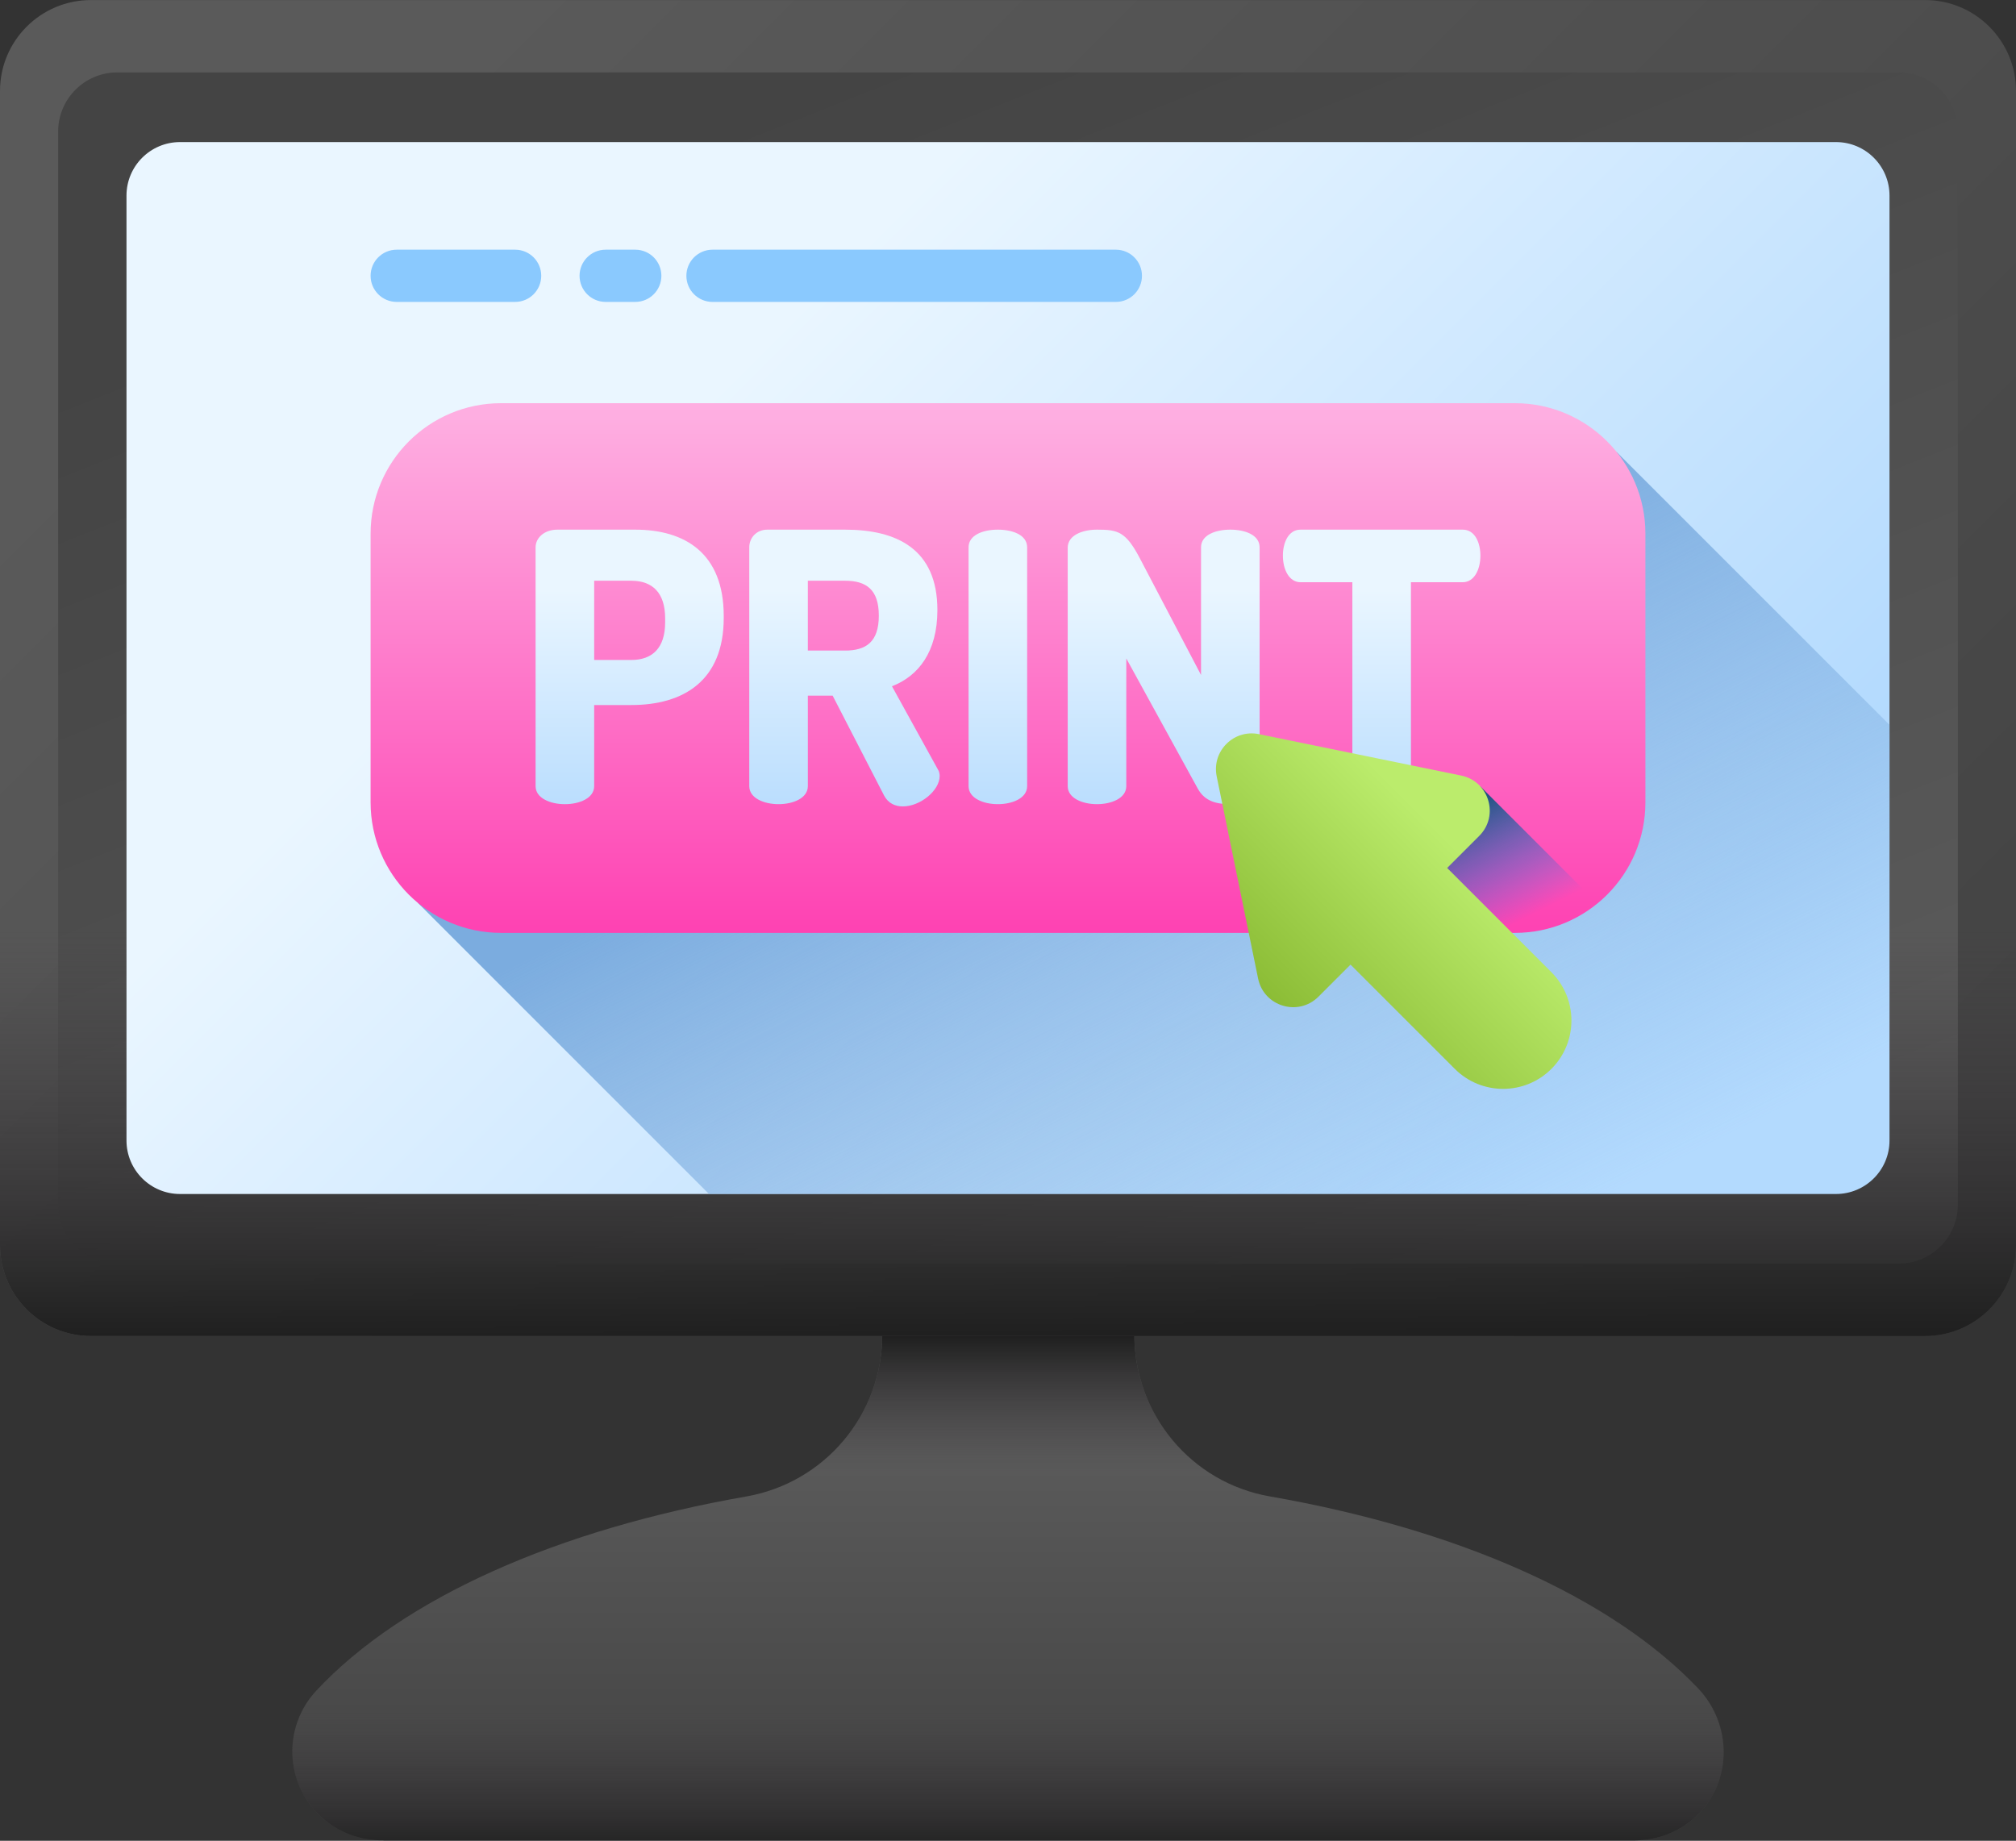 <?xml version="1.0" encoding="UTF-8"?><svg xmlns="http://www.w3.org/2000/svg" xmlns:xlink="http://www.w3.org/1999/xlink" height="467.5" preserveAspectRatio="xMidYMid meet" version="1.0" viewBox="0.0 22.3 512.0 467.5" width="512.0" zoomAndPan="magnify"><rect x="0.0" y="22.3" width="512.0" height="467.5" fill="#333333" stroke="none"/><g><linearGradient gradientTransform="matrix(1.004 0 0 -1.004 .194 515.56)" gradientUnits="userSpaceOnUse" id="a" x1="254.807" x2="254.807" xlink:actuate="onLoad" xlink:show="other" xlink:type="simple" xmlns:xlink="http://www.w3.org/1999/xlink" y1="123.838" y2="38.832"><stop offset="0" stop-color="#5a5a5a"/><stop offset="1" stop-color="#444"/></linearGradient><path d="M431.309,451.14c-22.146-23.345-61.333-40.515-108.846-48.805 c-19.908-3.474-34.381-20.852-34.381-41.06V333.84h-64.016v27.438c0,20.271-14.58,37.59-34.547,41.084 c-47.807,8.366-87.169,25.728-109.196,49.324c-8.512,9.119-8.021,23.413,1.099,31.926c4.5,4.201,10.26,6.199,15.964,6.06 l-0.007,0.016h317.935c5.633,0,11.28-2.094,15.673-6.326C439.992,474.687,439.913,460.209,431.309,451.14z" fill="url(#a)"/><linearGradient gradientTransform="matrix(1.004 0 0 -1.004 .194 515.56)" gradientUnits="userSpaceOnUse" id="b" x1="254.806" x2="254.806" xlink:actuate="onLoad" xlink:show="other" xlink:type="simple" xmlns:xlink="http://www.w3.org/1999/xlink" y1="58.212" y2="19.539"><stop offset="0" stop-color="#433f43" stop-opacity="0"/><stop offset="1" stop-color="#1a1a1a"/></linearGradient><path d="M80.324,451.686c-8.512,9.119-8.021,23.413,1.099,31.926c4.5,4.201,10.26,6.199,15.964,6.06 l-0.007,0.016h317.935c5.633,0,11.28-2.094,15.673-6.326c9.003-8.674,8.924-23.152,0.32-32.222 c-6.461-6.811-14.382-13.092-23.527-18.784H104.368C94.978,438.199,86.878,444.664,80.324,451.686z" fill="url(#b)"/><linearGradient gradientTransform="matrix(1.004 0 0 -1.004 .194 515.56)" gradientUnits="userSpaceOnUse" id="c" x1="254.847" x2="254.847" xlink:actuate="onLoad" xlink:show="other" xlink:type="simple" xmlns:xlink="http://www.w3.org/1999/xlink" y1="119.058" y2="155.057"><stop offset="0" stop-color="#433f43" stop-opacity="0"/><stop offset="1" stop-color="#1a1a1a"/></linearGradient><path d="M318.343,401.389c-17.751-4.999-30.261-21.33-30.261-40.113V333.84h-64.016v27.438 c0,18.812-12.561,35.074-30.328,40.111L318.343,401.389L318.343,401.389z" fill="url(#c)"/><g><linearGradient gradientTransform="matrix(1.004 0 0 -1.004 .194 515.56)" gradientUnits="userSpaceOnUse" id="d" x1="107.278" x2="424.807" xlink:actuate="onLoad" xlink:show="other" xlink:type="simple" xmlns:xlink="http://www.w3.org/1999/xlink" y1="469.862" y2="152.333"><stop offset="0" stop-color="#5a5a5a"/><stop offset="1" stop-color="#444"/></linearGradient><path d="M488.901,361.608H23.098C10.341,361.608,0,351.268,0,338.51V45.411 c0-12.757,10.341-23.098,23.098-23.098H488.9c12.757,0,23.099,10.341,23.099,23.098V338.51 C512,351.268,501.658,361.608,488.901,361.608z" fill="url(#d)"/><linearGradient gradientTransform="matrix(1.004 0 0 -1.004 .194 515.56)" gradientUnits="userSpaceOnUse" id="e" x1="322.153" x2="197.125" xlink:actuate="onLoad" xlink:show="other" xlink:type="simple" xmlns:xlink="http://www.w3.org/1999/xlink" y1="152.807" y2="467.534"><stop offset="0" stop-color="#5a5a5a"/><stop offset="1" stop-color="#444"/></linearGradient><path d="M14.768,328.212V55.709c0-8.294,6.725-15.018,15.019-15.018h452.428 c8.294,0,15.019,6.724,15.019,15.019v272.501c0,8.294-6.725,15.019-15.019,15.019H29.786 C21.492,343.23,14.768,336.506,14.768,328.212L14.768,328.212z" fill="url(#e)"/><linearGradient gradientTransform="matrix(1.004 0 0 -1.004 .194 515.56)" gradientUnits="userSpaceOnUse" id="f" x1="254.806" x2="254.806" xlink:actuate="onLoad" xlink:show="other" xlink:type="simple" xmlns:xlink="http://www.w3.org/1999/xlink" y1="256.127" y2="146.632"><stop offset="0" stop-color="#433f43" stop-opacity="0"/><stop offset="1" stop-color="#1a1a1a"/></linearGradient><path d="M0,235.682V338.51c0,12.758,10.341,23.099,23.098,23.099H488.9 c12.757,0,23.099-10.341,23.099-23.099V235.682H0z" fill="url(#f)"/><linearGradient gradientTransform="matrix(1.004 0 0 -1.004 .194 515.56)" gradientUnits="userSpaceOnUse" id="g" x1="182.279" x2="374.296" xlink:actuate="onLoad" xlink:show="other" xlink:type="simple" xmlns:xlink="http://www.w3.org/1999/xlink" y1="394.862" y2="202.845"><stop offset="0" stop-color="#eaf6ff"/><stop offset="1" stop-color="#b3dafe"/></linearGradient><path d="M32.125,311.943V71.978c0-7.508,6.087-13.595,13.595-13.595h420.558 c7.509,0,13.595,6.087,13.595,13.596v239.965c0,7.509-6.086,13.595-13.595,13.595H45.721 C38.212,325.539,32.125,319.451,32.125,311.943z" fill="url(#g)"/></g><linearGradient gradientTransform="matrix(1.004 0 0 -1.004 .194 515.56)" gradientUnits="userSpaceOnUse" id="h" x1="353.262" x2="274.595" xlink:actuate="onLoad" xlink:show="other" xlink:type="simple" xmlns:xlink="http://www.w3.org/1999/xlink" y1="162.234" y2="319.568"><stop offset="0" stop-color="#7bacdf" stop-opacity="0"/><stop offset="1" stop-color="#7bacdf"/></linearGradient><path d="M410.565,137.086L106.118,251.596l73.943,73.943h286.219c7.509,0,13.596-6.088,13.596-13.596 V206.396L410.565,137.086z" fill="url(#h)"/><g fill="#8AC9FE" id="change1_1"><path d="M180.953,85.713h102.438c3.662,0,6.633,2.97,6.633,6.633s-2.971,6.633-6.633,6.633H180.953 c-3.664,0-6.633-2.97-6.633-6.633C174.319,88.683,177.29,85.713,180.953,85.713L180.953,85.713z"/><path d="M100.753,85.713h30.071c3.663,0,6.633,2.97,6.633,6.633s-2.97,6.633-6.633,6.633h-30.071 c-3.663,0-6.633-2.97-6.633-6.633C94.12,88.683,97.089,85.713,100.753,85.713z"/><path d="M153.82,85.713h7.518c3.663,0,6.633,2.97,6.633,6.633s-2.97,6.633-6.633,6.633h-7.518 c-3.663,0-6.633-2.97-6.633-6.633C147.186,88.683,150.157,85.713,153.82,85.713z"/></g><g><linearGradient gradientTransform="matrix(1.004 0 0 -1.004 .194 515.56)" gradientUnits="userSpaceOnUse" id="i" x1="254.806" x2="254.806" xlink:actuate="onLoad" xlink:show="other" xlink:type="simple" xmlns:xlink="http://www.w3.org/1999/xlink" y1="385.674" y2="226.618"><stop offset="0" stop-color="#feaee1"/><stop offset="1" stop-color="#fe2aa8"/></linearGradient><path d="M384.729,259.224H127.27c-18.309,0-33.15-14.842-33.15-33.15v-68.225 c0-18.309,14.842-33.15,33.15-33.15h257.459c18.309,0,33.15,14.842,33.15,33.15v68.225 C417.88,244.382,403.038,259.224,384.729,259.224z" fill="url(#i)"/><linearGradient gradientTransform="matrix(1.004 0 0 -1.004 .194 515.56)" gradientUnits="userSpaceOnUse" id="j" x1="382.24" x2="365.847" xlink:actuate="onLoad" xlink:show="other" xlink:type="simple" xmlns:xlink="http://www.w3.org/1999/xlink" y1="257.297" y2="290.083"><stop offset="0" stop-color="#0182fc" stop-opacity="0"/><stop offset="1" stop-color="#024c67"/></linearGradient><path d="M384.729,259.224c7.954,0,15.252-2.804,20.964-7.473l-29.716-29.716h-15.569v37.189H384.729z" fill="url(#j)"/><g><linearGradient gradientTransform="matrix(1.004 0 0 -1.004 .194 515.56)" gradientUnits="userSpaceOnUse" id="k" x1="159.096" x2="159.096" xlink:actuate="onLoad" xlink:show="other" xlink:type="simple" xmlns:xlink="http://www.w3.org/1999/xlink" y1="342.176" y2="279.179"><stop offset="0" stop-color="#eaf6ff"/><stop offset="1" stop-color="#b3dafe"/></linearGradient><path d="M136.022,161.298c0-2.384,2.194-4.483,5.533-4.483h19.742c12.589,0,22.508,5.914,22.508,21.937 v0.478c0,16.023-10.3,22.126-23.462,22.126h-9.442v20.602c0,3.051-3.719,4.578-7.439,4.578s-7.439-1.527-7.439-4.578 L136.022,161.298L136.022,161.298z M150.901,169.786v20.124h9.442c5.341,0,8.583-3.052,8.583-9.537v-1.049 c0-6.485-3.242-9.537-8.583-9.537H150.901z" fill="url(#k)"/><linearGradient gradientTransform="matrix(1.004 0 0 -1.004 .194 515.56)" gradientUnits="userSpaceOnUse" id="l" x1="213.435" x2="213.435" xlink:actuate="onLoad" xlink:show="other" xlink:type="simple" xmlns:xlink="http://www.w3.org/1999/xlink" y1="342.176" y2="279.179"><stop offset="0" stop-color="#eaf6ff"/><stop offset="1" stop-color="#b3dafe"/></linearGradient><path d="M190.288,161.298c0-2.384,1.813-4.483,4.579-4.483h19.742c13.066,0,23.461,4.865,23.461,20.411 c0,10.682-4.864,16.786-11.54,19.361l11.636,21.077c0.381,0.572,0.478,1.239,0.478,1.717c0,3.72-4.959,7.725-9.347,7.725 c-1.907,0-3.72-0.764-4.769-2.766l-13.066-25.37h-6.295v22.986c0,3.051-3.72,4.578-7.439,4.578c-3.72,0-7.439-1.527-7.439-4.578 V161.298z M205.167,169.786v17.739h9.442c5.341,0,8.583-2.193,8.583-8.87c0-6.676-3.242-8.87-8.583-8.87H205.167z" fill="url(#l)"/><linearGradient gradientTransform="matrix(1.004 0 0 -1.004 .194 515.56)" gradientUnits="userSpaceOnUse" id="m" x1="252.241" x2="252.241" xlink:actuate="onLoad" xlink:show="other" xlink:type="simple" xmlns:xlink="http://www.w3.org/1999/xlink" y1="342.176" y2="279.179"><stop offset="0" stop-color="#eaf6ff"/><stop offset="1" stop-color="#b3dafe"/></linearGradient><path d="M245.985,161.298c0-3.148,3.72-4.483,7.439-4.483c3.72,0,7.439,1.335,7.439,4.483v60.658 c0,3.051-3.72,4.578-7.439,4.578c-3.719,0-7.439-1.527-7.439-4.578V161.298z" fill="url(#m)"/><linearGradient gradientTransform="matrix(1.004 0 0 -1.004 .194 515.56)" gradientUnits="userSpaceOnUse" id="n" x1="294.184" x2="294.184" xlink:actuate="onLoad" xlink:show="other" xlink:type="simple" xmlns:xlink="http://www.w3.org/1999/xlink" y1="342.176" y2="279.179"><stop offset="0" stop-color="#eaf6ff"/><stop offset="1" stop-color="#b3dafe"/></linearGradient><path d="M304.163,222.528l-18.12-32.999v32.428c0,3.051-3.721,4.578-7.439,4.578 c-3.72,0-7.439-1.527-7.439-4.578v-60.563c0-3.147,3.72-4.579,7.439-4.579c5.341,0,7.344,0.478,10.968,7.439l15.451,29.47 v-32.427c0-3.148,3.72-4.483,7.439-4.483c3.719,0,7.438,1.335,7.438,4.483v60.658c0,3.051-3.72,4.578-7.438,4.578 C309.027,226.534,305.975,225.866,304.163,222.528z" fill="url(#n)"/><linearGradient gradientTransform="matrix(1.004 0 0 -1.004 .194 515.56)" gradientUnits="userSpaceOnUse" id="o" x1="349.33" x2="349.33" xlink:actuate="onLoad" xlink:show="other" xlink:type="simple" xmlns:xlink="http://www.w3.org/1999/xlink" y1="342.176" y2="279.179"><stop offset="0" stop-color="#eaf6ff"/><stop offset="1" stop-color="#b3dafe"/></linearGradient><path d="M371.495,156.814c3.147,0,4.482,3.435,4.482,6.582c0,3.624-1.621,6.771-4.482,6.771h-13.161 v51.788c0,3.051-3.72,4.578-7.439,4.578s-7.438-1.527-7.438-4.578v-51.788h-13.162c-2.861,0-4.482-3.147-4.482-6.771 c0-3.147,1.335-6.582,4.482-6.582H371.495z" fill="url(#o)"/></g></g><linearGradient gradientTransform="matrix(1.004 0 0 -1.004 .194 515.56)" gradientUnits="userSpaceOnUse" id="p" x1="366.962" x2="306.693" xlink:actuate="onLoad" xlink:show="other" xlink:type="simple" xmlns:xlink="http://www.w3.org/1999/xlink" y1="277.832" y2="217.562"><stop offset="0" stop-color="#bbec6c"/><stop offset="1" stop-color="#78a91f"/></linearGradient><path d="M334.846,275.428l8.147-8.146l26.476,26.475c6.776,6.777,17.764,6.777,24.541,0 c6.776-6.775,6.778-17.764,0-24.541l-26.475-26.476l8.146-8.147c5.118-5.118,2.488-13.874-4.603-15.327l-51.354-10.518 c-6.387-1.308-12.032,4.337-10.725,10.725l10.519,51.355C320.972,277.916,329.728,280.546,334.846,275.428L334.846,275.428z" fill="url(#p)"/></g></svg>
